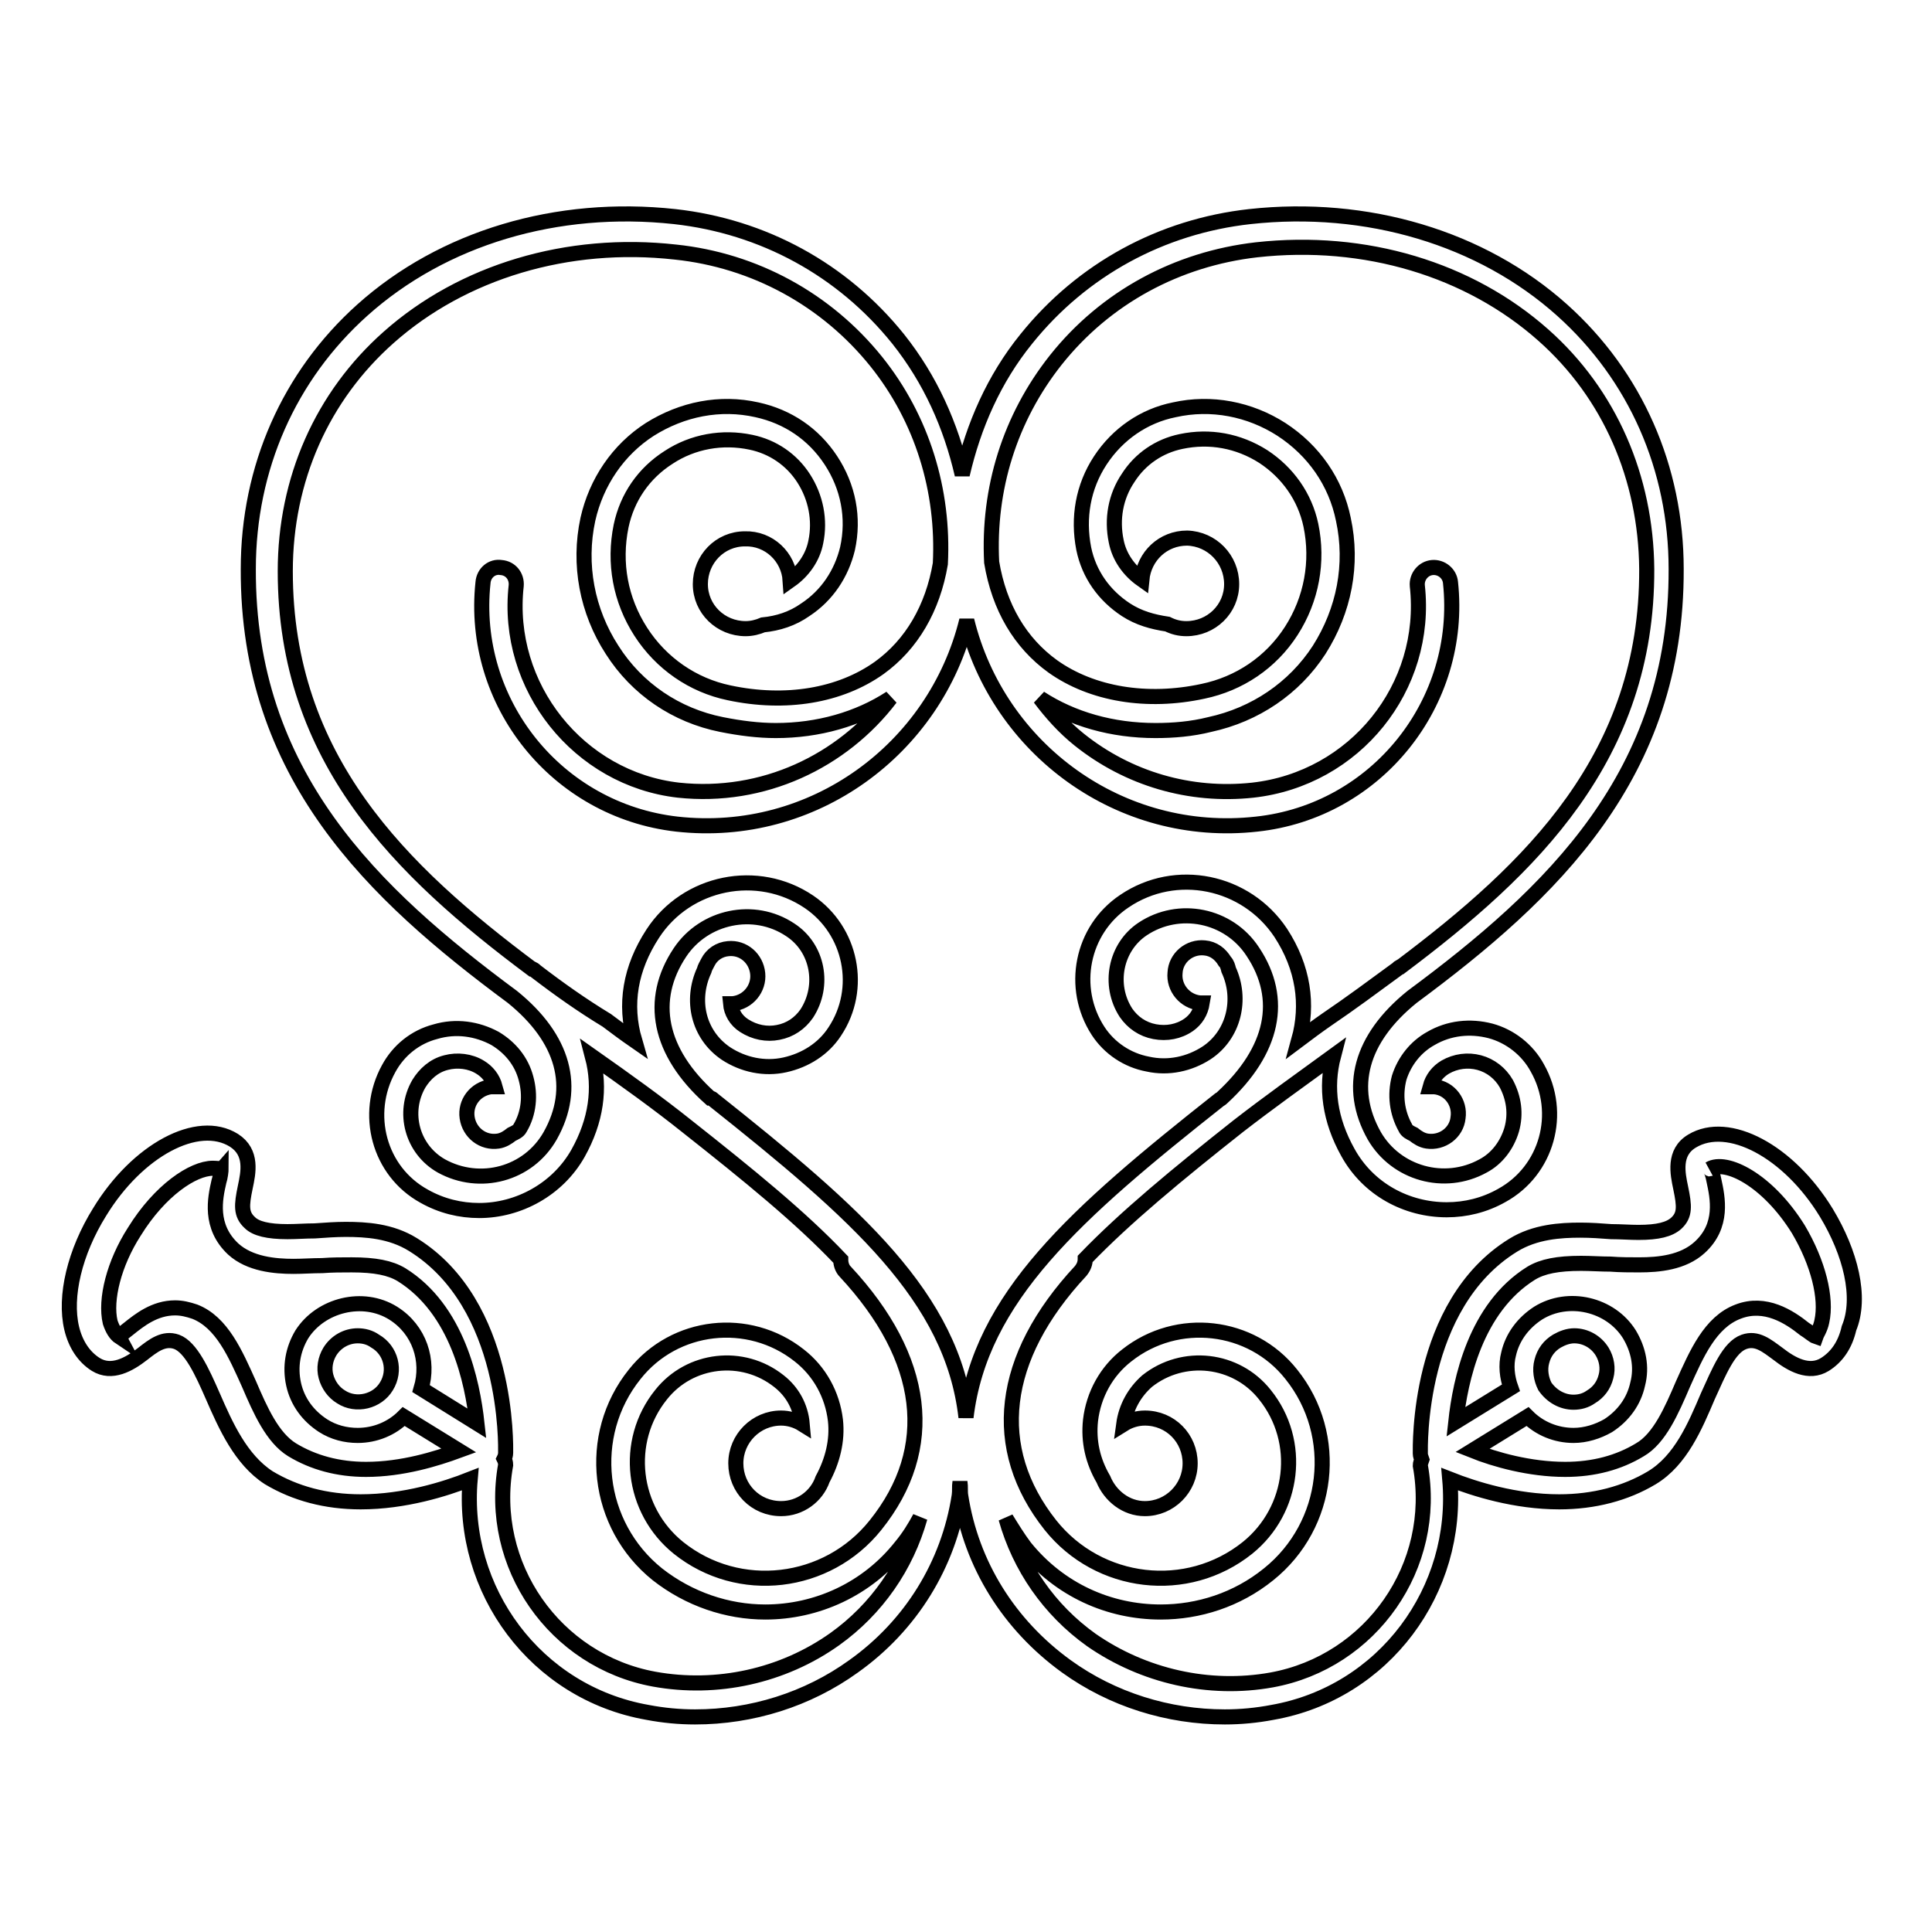 <?xml version="1.0" encoding="utf-8"?>
<!-- Svg Vector Icons : http://www.onlinewebfonts.com/icon -->
<!DOCTYPE svg PUBLIC "-//W3C//DTD SVG 1.1//EN" "http://www.w3.org/Graphics/SVG/1.1/DTD/svg11.dtd">
<svg version="1.1" xmlns="http://www.w3.org/2000/svg" xmlns:xlink="http://www.w3.org/1999/xlink" x="0px" y="0px" viewBox="0 0 256 256" enable-background="new 0 0 256 256" xml:space="preserve">
<g><g><g><path stroke-width="2" fill-opacity="0" stroke="#000000"  d="M242,160.7c-5-8.2-13-12.4-17.8-9.5c-2.5,1.5-1.9,4.3-1.5,6.2c0.5,2.4,0.6,3.6-0.6,4.7c-0.9,0.8-2.4,1.2-5,1.2c-1.1,0-2.4-0.1-3.6-0.1c-1.3-0.1-2.7-0.2-4.1-0.2c-2.6,0-6,0.2-8.9,2c-12.8,7.9-12.3,26.8-12.3,27.6c0,0.3,0.1,0.5,0.2,0.8c-0.1,0.3-0.2,0.5-0.2,0.8c2.4,13.3-6.5,26-19.7,28.4c-8.3,1.5-17-0.5-23.9-5.3c-5.6-4-9.5-9.7-11.3-16.1c0.8,1.3,1.6,2.6,2.5,3.8c4.6,5.7,11.2,8.6,18,8.6c5,0,10.1-1.6,14.3-5c8.1-6.5,9.5-18.4,3-26.5c-5.3-6.7-15.1-7.8-21.8-2.5c-2.7,2.1-4.4,5.2-4.8,8.6c-0.3,2.8,0.3,5.4,1.7,7.8c0.9,2.2,3,3.9,5.5,3.9c3.3,0,6-2.7,6-6c0-3.3-2.6-6-6-6c-1,0-2,0.3-2.8,0.8v0c0.3-2.2,1.4-4.2,3.1-5.7c4.8-3.8,11.8-3,15.6,1.8c5,6.2,3.9,15.3-2.3,20.3c-8,6.4-19.7,5-26.1-3c-8.1-10.2-6.7-22.2,4-33.7c0.4-0.5,0.6-1,0.6-1.6c5.3-5.5,12.2-11.2,20.3-17.6c4-3.1,8.2-6.1,12.6-9.3c-1.1,4.2-0.5,8.5,1.9,12.8c2.7,4.9,7.8,7.6,13.1,7.6c2.5,0,5-0.6,7.3-1.9c6-3.3,8.1-10.9,4.7-16.9c-1.3-2.4-3.6-4.2-6.2-4.9c-2.7-0.7-5.5-0.4-7.9,1c-2,1.1-3.5,3-4.2,5.2c-0.6,2.3-0.3,4.6,0.8,6.6c0.2,0.5,0.7,0.7,1.1,0.9c0.5,0.4,1.1,0.8,1.8,0.9c2,0.3,3.9-1.1,4.1-3.1c0.3-2-1.1-3.9-3.1-4.1c-0.2,0-0.4,0-0.6,0c0.3-1.1,1-2,2-2.6c1.4-0.8,3-1,4.5-0.6c1.5,0.4,2.8,1.4,3.6,2.8c1,1.9,1.3,4,0.7,6.1c-0.6,2-1.9,3.8-3.8,4.8c-5.1,2.8-11.5,1-14.4-4c-3.6-6.4-1.8-12.9,5-18.4c18.5-13.7,35.1-29.4,35-56.7c0-13.4-5.4-25.6-15.1-34.3c-10.7-9.6-25.9-14.1-41.4-12.4c-11.7,1.3-22.2,7-29.6,16.2c-4.3,5.3-7,11.5-8.5,18c-1.5-6.5-4.2-12.6-8.5-18c-7.4-9.2-17.9-14.9-29.6-16.2c-15.6-1.7-30.7,2.8-41.4,12.4c-9.7,8.7-15.1,20.9-15.1,34.3c-0.1,27.3,16.5,43,35,56.7c6.8,5.5,8.6,12,5,18.4c-2.9,5.1-9.3,6.8-14.4,4c-3.9-2.2-5.2-7.1-3-10.9c0.8-1.3,2-2.4,3.6-2.8c1.5-0.4,3.2-0.2,4.5,0.6c1,0.6,1.7,1.5,2,2.6c-0.2,0-0.4,0-0.6,0c-2,0.3-3.4,2.1-3.1,4.1c0.3,2,2.1,3.4,4.1,3.1c0.7-0.1,1.3-0.5,1.8-0.9c0.4-0.2,0.9-0.4,1.1-0.8c1.2-2,1.4-4.4,0.8-6.6c-0.6-2.3-2.1-4.1-4.1-5.3c-2.4-1.3-5.2-1.7-7.9-0.9c-2.7,0.7-4.9,2.5-6.2,4.9c-3.3,6-1.3,13.6,4.7,16.9c2.3,1.3,4.8,1.9,7.3,1.9c5.2,0,10.4-2.8,13.1-7.6c2.4-4.3,3-8.6,1.9-12.8c4.4,3.1,8.6,6.1,12.6,9.3c8.1,6.4,15,12,20.3,17.6c0,0.6,0.2,1.2,0.6,1.6c10.7,11.5,12.2,23.4,4,33.6c-6.4,8-18.1,9.4-26.1,3c-6.2-5-7.3-14.1-2.3-20.3c3.8-4.8,10.8-5.6,15.6-1.8c1.8,1.4,2.9,3.4,3.1,5.7l0,0c-0.8-0.5-1.8-0.8-2.8-0.8c-3.3,0-6,2.7-6,6c0,3.3,2.6,6,6,6c2.5,0,4.7-1.6,5.5-3.9c1.3-2.4,2-5.1,1.7-7.8c-0.4-3.4-2.1-6.5-4.8-8.6c-6.7-5.3-16.5-4.2-21.8,2.5c-6.5,8.1-5.1,20,3,26.5c4.2,3.3,9.3,5,14.3,5c6.8,0,13.5-3,18-8.7c1-1.2,1.8-2.5,2.5-3.8c-1.8,6.4-5.7,12.1-11.3,16.1c-6.9,4.9-15.6,6.8-23.9,5.3c-13.2-2.4-22.1-15.1-19.7-28.4c0-0.3-0.1-0.6-0.2-0.8c0.1-0.2,0.2-0.5,0.2-0.8c0-0.8,0.5-19.7-12.3-27.6c-2.9-1.8-6.2-2-8.9-2c-1.3,0-2.7,0.1-4.1,0.2c-1.2,0-2.4,0.1-3.6,0.1c-2.6,0-4.2-0.4-5-1.2c-1.2-1.1-1.1-2.3-0.6-4.7c0.4-1.9,1-4.6-1.5-6.2c-4.8-3-12.8,1.3-17.8,9.5c-3.3,5.3-4.7,11.2-3.7,15.4c0.5,2.1,1.6,3.8,3.2,4.8c2.1,1.3,4.4,0,6.2-1.4c1.4-1.1,2.8-2.2,4.5-1.6c1.9,0.7,3.4,4,4.8,7.2c1.7,3.9,3.7,8.4,7.4,10.8c3.5,2.1,7.6,3.2,12.2,3.2c5.8,0,11.2-1.7,14.5-3c-1.3,14.7,8.7,28.3,23.5,30.9c2.1,0.4,4.2,0.6,6.3,0.6c7.5,0,14.9-2.3,21-6.7c7.6-5.4,12.6-13.5,14-22.6c0.1-0.7,0-1.2,0.1-1.8c0.1,0.6,0,1.2,0.1,1.8c1.4,9.1,6.4,17.1,14,22.6c6.1,4.4,13.5,6.7,21,6.7c2.1,0,4.2-0.2,6.3-0.6c14.8-2.6,24.8-16.2,23.5-30.9c3.3,1.3,8.7,3,14.5,3c4.6,0,8.8-1.1,12.3-3.2c3.8-2.3,5.7-6.8,7.4-10.8c1.5-3.3,2.8-6.5,4.8-7.2c1.7-0.6,3,0.5,4.5,1.6c1.8,1.4,4.1,2.7,6.2,1.4c1.6-1,2.7-2.6,3.2-4.8C246.7,171.9,245.2,166,242,160.7z M38.7,192.1c-2.6-1.6-4.2-5.2-5.7-8.7c-1.8-4-3.6-8.2-7.2-9.6c-0.9-0.3-1.7-0.5-2.6-0.5c-2.7,0-4.7,1.6-6.2,2.8c-0.5,0.4-1.2,0.9-1.1,1.1c-0.6-0.4-1-1.1-1.3-2c-0.7-3,0.5-7.8,3.2-12c3.4-5.5,7.8-8.4,10.4-8.4c0.5,0,1,0.1,1.1,0c0,0.3-0.1,1.2-0.3,1.8c-0.5,2.2-1.3,5.9,1.9,8.9c2.2,2,5.5,2.3,8,2.3c1.2,0,2.5-0.1,3.8-0.1c1.3-0.1,2.6-0.1,3.9-0.1c3.1,0,5.1,0.4,6.6,1.3c7.4,4.6,9.4,14.2,10,19.7l-7.4-4.6c1.1-3.7-0.2-7.8-3.7-10c-4-2.5-9.6-1.1-12.1,2.8c-1.2,2-1.6,4.3-1.1,6.6c0.5,2.3,1.9,4.2,3.9,5.5c1.4,0.9,3,1.3,4.6,1.3c2.3,0,4.5-0.9,6.1-2.5l7.3,4.5c-3,1.1-7.5,2.5-12.3,2.5C44.8,194.7,41.5,193.8,38.7,192.1z M51.2,183.7c-1.2,2-4,2.7-6,1.4c-1-0.6-1.7-1.6-2-2.7c-0.3-1.1-0.1-2.3,0.5-3.3c0.8-1.3,2.2-2.1,3.7-2.1c0.8,0,1.6,0.2,2.3,0.7C51.8,178.9,52.5,181.6,51.2,183.7z M71,128.7c-0.1-0.1-0.2-0.2-0.4-0.3c0,0-0.1,0-0.1,0c-17.4-13-32.7-27.8-32.7-52.7c0-12.2,4.9-23.2,13.7-31c9.8-8.7,23.7-12.9,38-11.3c10.5,1.1,20,6.3,26.6,14.5c6.1,7.6,9,17.1,8.5,26.8c-1,5.9-3.8,10.7-8.1,13.8c-5.2,3.7-12.4,4.9-19.9,3.3c-4.8-1-9-3.9-11.7-8.1c-2.7-4.2-3.6-9.1-2.6-14c0.8-3.8,3-7,6.3-9.1c3.2-2.1,7.1-2.8,10.9-2c2.9,0.6,5.4,2.3,7,4.8c1.6,2.5,2.2,5.5,1.6,8.4c-0.4,2.1-1.7,3.9-3.4,5.1c-0.2-3.1-2.8-5.6-6-5.5c-3.3,0-5.9,2.7-5.9,6c0,3.3,2.7,5.9,6,5.9c0.8,0,1.6-0.2,2.3-0.5c2-0.2,3.9-0.8,5.6-2c2.9-1.9,4.8-4.8,5.6-8.1c0.9-4.1,0.1-8.2-2.2-11.7c-2.3-3.5-5.7-5.8-9.8-6.7c-4.9-1.1-9.9-0.1-14.2,2.6c-4.2,2.7-7.1,7-8.2,11.9c-1.3,6-0.1,12.2,3.2,17.3c3.3,5.2,8.5,8.7,14.5,9.9c2.5,0.5,4.9,0.8,7.2,0.8c5.6,0,10.9-1.5,15.2-4.3c-6.4,8.4-16.9,13.4-28.1,12.2C76.7,103.2,66.9,91,68.4,77.6c0.1-1.2-0.7-2.3-2-2.4c-1.2-0.2-2.3,0.7-2.4,2c-1.7,15.9,9.8,30.2,25.7,32c18,2,34.2-9.9,38.4-27c4.2,17.1,20.4,29,38.4,27c15.9-1.7,27.4-16.1,25.7-32c-0.1-1.2-1.2-2.1-2.4-2c-1.2,0.1-2.1,1.2-2,2.4c1.5,13.5-8.3,25.6-21.8,27.1c-8.3,0.9-16.5-1.5-23-6.7c-2-1.6-3.7-3.5-5.2-5.5c4.3,2.8,9.6,4.3,15.3,4.3c2.4,0,4.8-0.2,7.2-0.8c6-1.3,11.2-4.8,14.5-9.9c3.3-5.2,4.5-11.3,3.2-17.3c-1-4.9-3.9-9.1-8.2-11.9c-4.2-2.7-9.3-3.7-14.2-2.6c-4,0.8-7.5,3.2-9.8,6.7c-2.3,3.5-3,7.6-2.2,11.7c0.7,3.4,2.7,6.2,5.6,8.1c1.7,1.1,3.5,1.6,5.5,1.9c0.8,0.4,1.6,0.6,2.5,0.6c3.3,0,6-2.6,6-5.9c0-3.3-2.6-6-5.9-6.1c-3.2,0-5.7,2.4-6,5.5c-1.7-1.2-3-3-3.4-5.1c-0.6-2.9-0.1-5.9,1.6-8.4c1.6-2.5,4.1-4.2,7-4.8c3.8-0.8,7.6-0.1,10.9,2c3.2,2.1,5.5,5.3,6.3,9.1c1,4.8,0.1,9.8-2.6,14c-2.7,4.2-6.9,7-11.7,8c-7.4,1.6-14.7,0.4-19.9-3.3c-4.3-3.1-7.1-7.8-8.1-13.8c-0.5-9.7,2.4-19.1,8.5-26.8c6.6-8.3,16.1-13.4,26.6-14.6c14.4-1.6,28.2,2.6,38,11.3c8.8,7.8,13.6,18.9,13.7,31c0.1,24.9-15.3,39.7-32.6,52.7c0,0-0.1,0-0.1,0c-0.2,0.1-0.3,0.3-0.5,0.4c-3,2.2-6.1,4.5-9.2,6.6c-1.3,0.9-2.5,1.8-3.7,2.7c1.3-4.7,0.6-9.6-2.4-14.2c-4.6-6.9-13.9-8.8-20.7-4.2c-5.7,3.8-7.2,11.5-3.5,17.2c1.5,2.3,3.9,3.9,6.6,4.4c2.7,0.6,5.5,0,7.8-1.5c3.6-2.4,4.7-7.1,2.9-11c-0.1-0.4-0.2-0.8-0.5-1.1l0,0l0,0c-0.6-1-1.5-1.7-2.7-1.8c-2-0.2-3.8,1.3-3.9,3.3c-0.2,2,1.3,3.8,3.3,4c0.1,0,0.2,0,0.3,0c-0.2,1.2-0.8,2.2-1.8,2.9c-1.3,0.9-2.9,1.2-4.5,0.9c-1.6-0.3-2.9-1.2-3.8-2.5c-2.4-3.7-1.4-8.7,2.2-11.1c4.8-3.2,11.4-1.9,14.6,3c4.2,6.3,2.7,13.1-4,19.3v0c-0.1,0.1-0.2,0.2-0.4,0.3c-19.1,15.1-31.7,26.2-33.6,42.1c-1.8-15.9-14.5-27-33.5-42.1c-0.1-0.1-0.2-0.2-0.4-0.2c0,0,0,0,0,0c-6.8-6.1-8.2-13-4-19.3c3.2-4.8,9.8-6.2,14.6-3c3.7,2.4,4.6,7.4,2.2,11.1c-0.9,1.3-2.2,2.2-3.8,2.5c-1.5,0.3-3.1,0-4.5-0.9c-1.1-0.7-1.7-1.8-1.8-2.9c0.1,0,0.2,0,0.3,0c2-0.2,3.5-2,3.3-4c-0.2-2-1.9-3.5-3.9-3.3c-1.2,0.1-2.2,0.8-2.7,1.8l0,0l0,0c-0.2,0.4-0.4,0.7-0.5,1.1c-1.8,3.9-0.8,8.5,2.9,11c2.3,1.5,5.1,2.1,7.8,1.5c2.7-0.6,5.1-2.1,6.6-4.4c3.8-5.7,2.2-13.4-3.4-17.2c-6.8-4.6-16.2-2.7-20.7,4.2c-3,4.6-3.8,9.4-2.4,14.2c-1.3-0.9-2.5-1.8-3.7-2.7C77.1,133.2,74,131,71,128.7z M241.4,175.1c-0.2,1-0.7,1.7-0.8,2c-0.3-0.1-1-0.7-1.5-1c-2-1.6-5.2-3.7-8.8-2.3c-3.7,1.4-5.5,5.6-7.3,9.6c-1.5,3.5-3.1,7.2-5.7,8.7c-2.8,1.7-6.1,2.6-9.9,2.6c-4.7,0-9.3-1.3-12.3-2.5l7.3-4.5c1.6,1.6,3.8,2.5,6.1,2.5c1.6,0,3.2-0.5,4.6-1.3c2-1.3,3.4-3.2,3.9-5.5c0.6-2.3,0.1-4.6-1.1-6.6c-2.5-4-8.1-5.3-12.1-2.8c-2,1.3-3.4,3.2-3.9,5.4c-0.4,1.5-0.2,3.1,0.3,4.5l-7.3,4.5c0.6-5.5,2.6-15.1,10-19.7c1.5-0.9,3.5-1.3,6.6-1.3c1.3,0,2.6,0.1,3.9,0.1c1.3,0.1,2.6,0.1,3.8,0.1c2.6,0,5.8-0.3,8-2.3c3.2-2.9,2.4-6.6,1.9-8.9c-0.1-0.6-0.4-1.6-0.6-1.5c2.2-1.3,7.7,1.4,11.8,8C240.9,167.3,242.1,172,241.4,175.1z M204.3,180.4c0.3-1.2,1-2.1,2-2.7c0.7-0.4,1.5-0.7,2.3-0.7c1.5,0,2.9,0.8,3.7,2.1c0.6,1,0.8,2.2,0.5,3.3c-0.3,1.2-1,2.1-2,2.7c-0.7,0.5-1.5,0.7-2.3,0.7c-1.5,0-2.9-0.8-3.8-2.1C204.2,182.7,204,181.5,204.3,180.4z"/></g><g></g><g></g><g></g><g></g><g></g><g></g><g></g><g></g><g></g><g></g><g></g><g></g><g></g><g></g><g></g></g></g>
</svg>